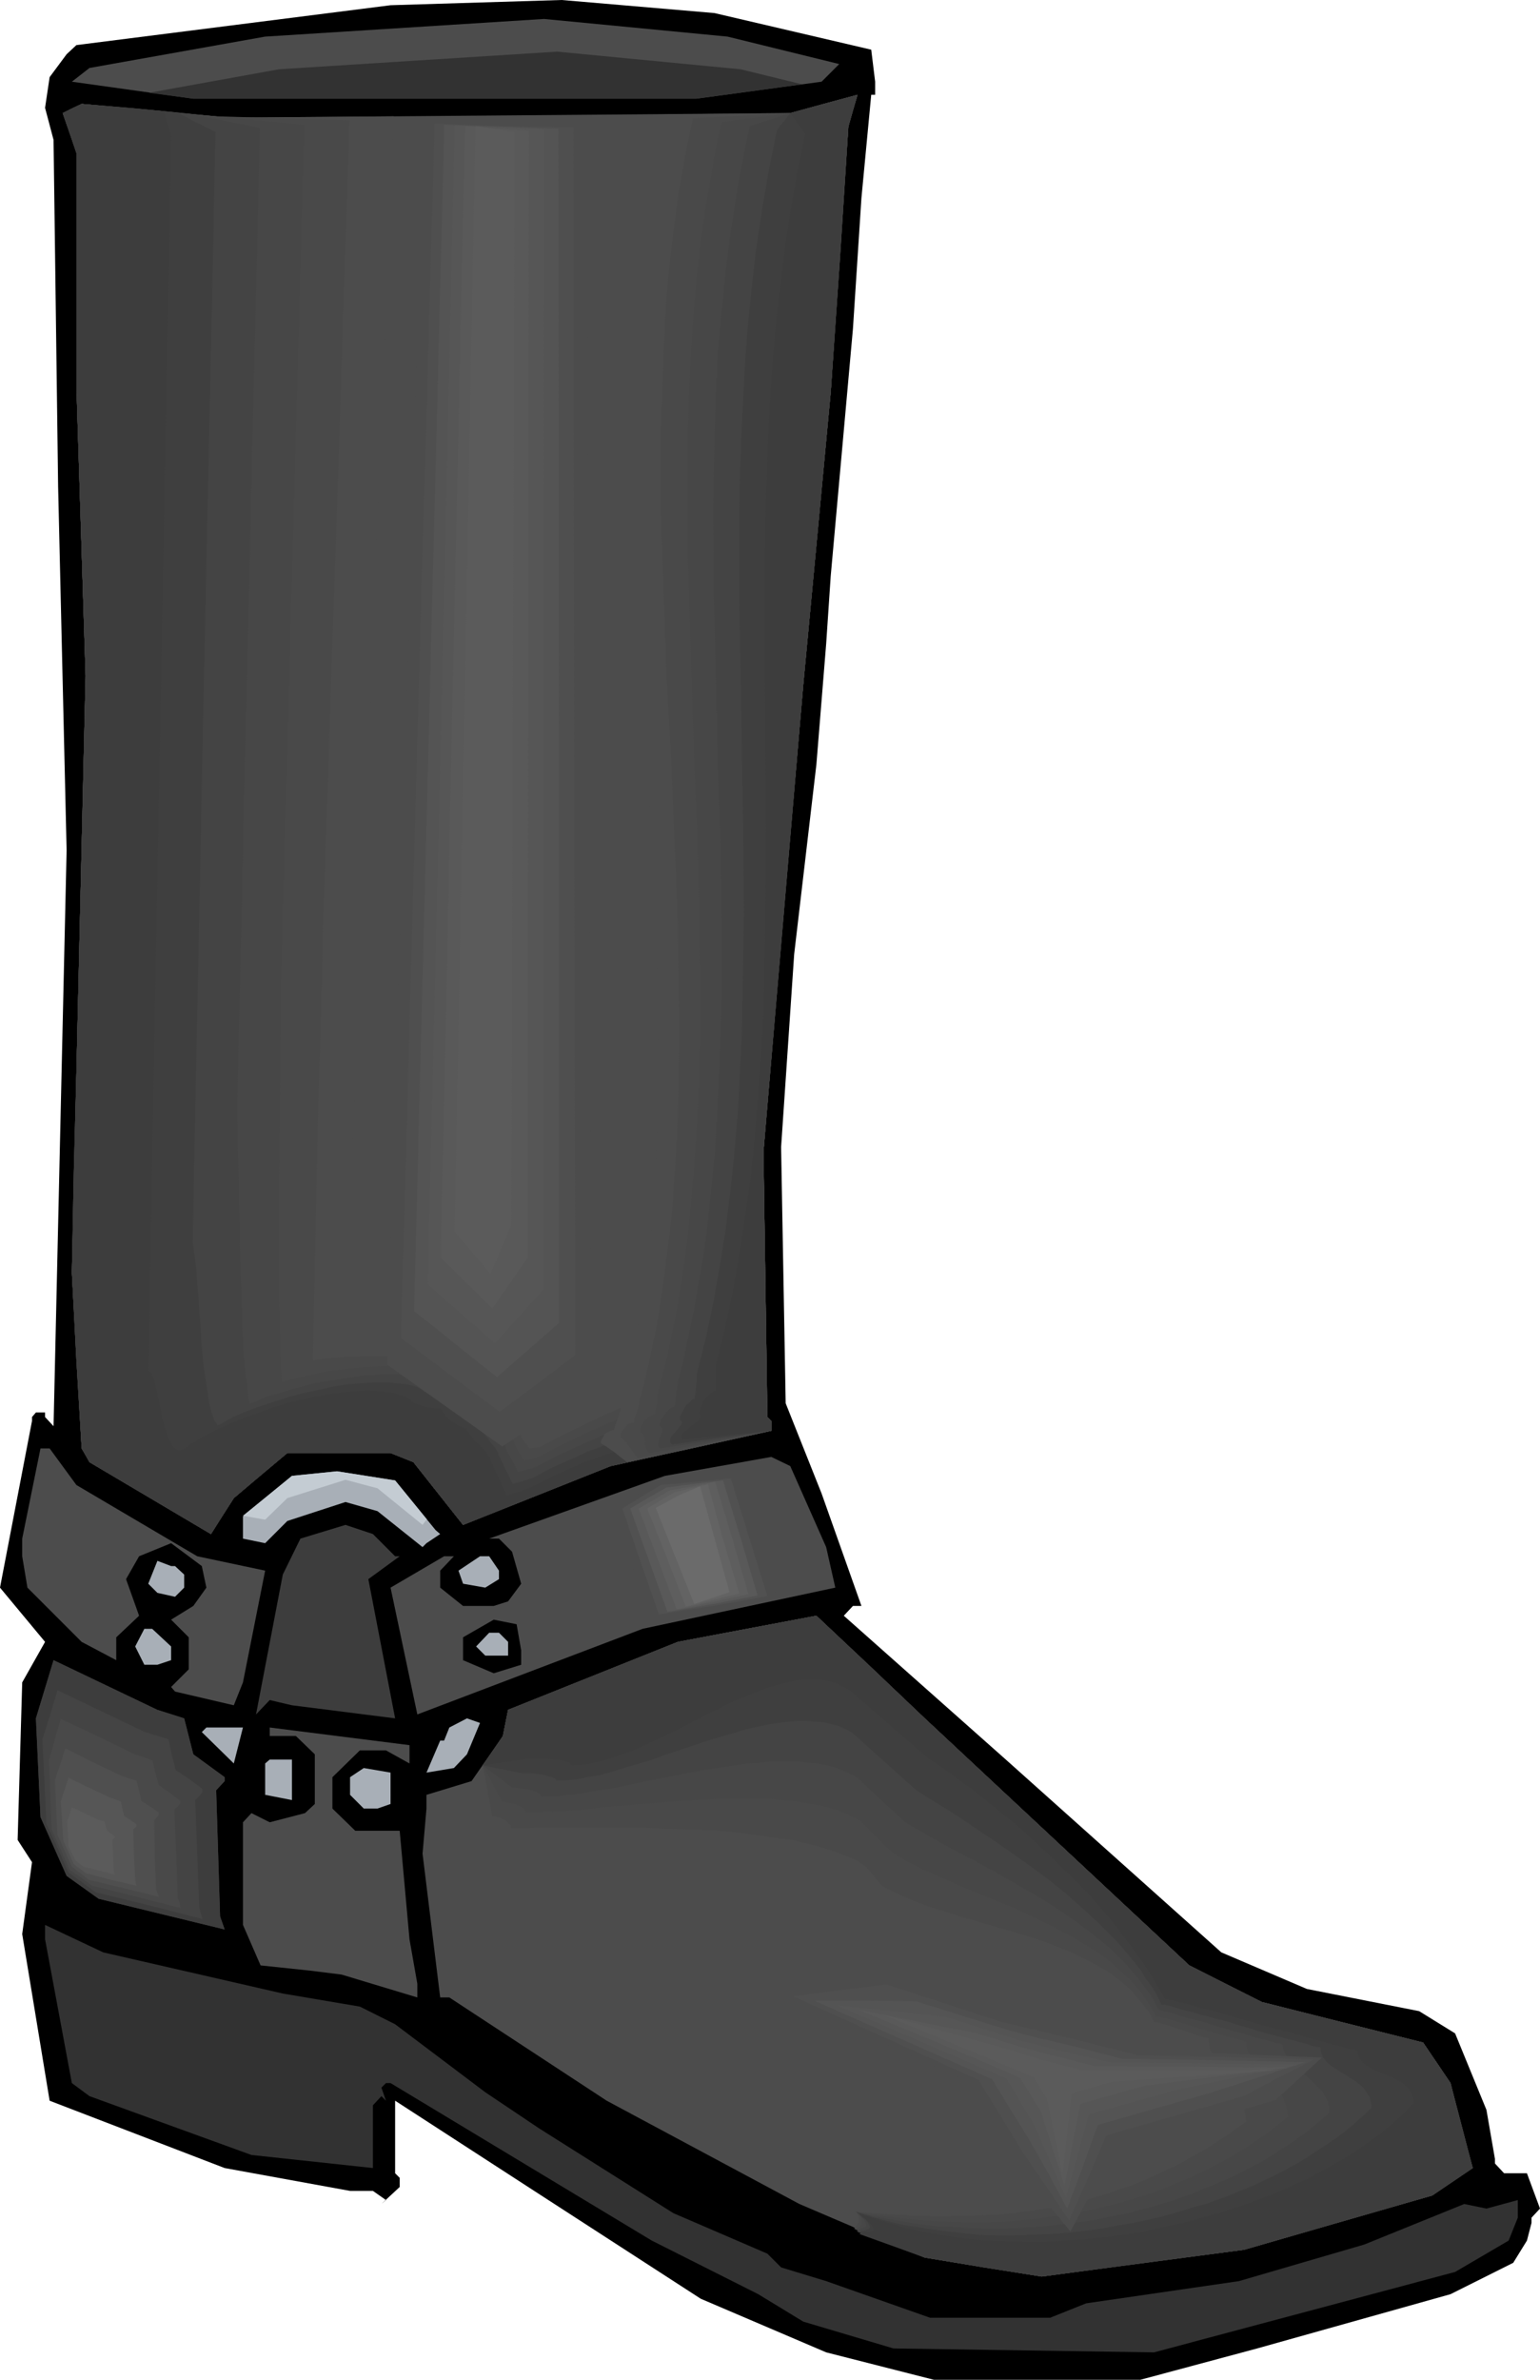 <?xml version="1.0" encoding="UTF-8" standalone="no"?>
<svg
   version="1.0"
   width="100.803mm"
   height="155.668mm"
   id="svg66"
   sodipodi:docname="Boot 18.wmf"
   xmlns:inkscape="http://www.inkscape.org/namespaces/inkscape"
   xmlns:sodipodi="http://sodipodi.sourceforge.net/DTD/sodipodi-0.dtd"
   xmlns="http://www.w3.org/2000/svg"
   xmlns:svg="http://www.w3.org/2000/svg">
  <sodipodi:namedview
     id="namedview66"
     pagecolor="#ffffff"
     bordercolor="#000000"
     borderopacity="0.25"
     inkscape:showpageshadow="2"
     inkscape:pageopacity="0.0"
     inkscape:pagecheckerboard="0"
     inkscape:deskcolor="#d1d1d1"
     inkscape:document-units="mm" />
  <defs
     id="defs1">
    <pattern
       id="WMFhbasepattern"
       patternUnits="userSpaceOnUse"
       width="6"
       height="6"
       x="0"
       y="0" />
  </defs>
  <path
     style="fill:#000000;fill-opacity:1;fill-rule:evenodd;stroke:none"
     d="m 215.537,12.281 0.969,7.918 v 3.232 h -0.969 l -2.424,25.531 -2.1,32.318 -5.493,61.081 -1.131,16.805 -2.424,29.894 -5.493,46.861 -3.231,47.669 1.131,63.344 8.886,22.3 9.856,27.794 h -2.1 l -2.262,2.424 40.07,35.55 53.319,47.669 21.166,9.049 27.79,5.494 8.886,5.494 7.755,18.906 2.1,12.119 v 1.131 l 2.262,2.424 h 5.655 l 3.231,8.726 -2.1,2.262 v 1.293 l -1.131,4.363 -3.393,5.494 -15.511,7.756 -47.825,13.412 -28.921,7.756 h -51.057 l -26.659,-6.787 -31.022,-13.25 -41.201,-26.663 -34.415,-22.3 v 17.937 l 1.131,1.131 v 2.262 l -4.524,4.201 1.131,-0.97 -3.231,-2.262 H 86.603 L 55.581,535.998 12.279,519.354 5.493,478.148 7.917,460.373 4.362,454.879 5.493,415.936 11.148,405.917 0,392.505 7.917,351.299 v -0.97 l 0.969,-1.131 h 2.262 v 1.131 l 2.1,2.262 3.231,-142.362 -2.1,-89.845 -1.131,-85.805 -2.1,-7.918 1.131,-7.595 4.201,-5.656 2.424,-2.262 L 96.62,1.293 138.952,0 176.76,3.232 Z"
     id="path1" />
  <path
     style="fill:#4c4c4c;fill-opacity:1;fill-rule:evenodd;stroke:none"
     d="m 207.62,15.836 -4.362,4.363 -31.022,4.201 H 47.825 L 17.773,20.199 22.135,16.805 65.598,9.049 134.59,4.686 179.991,9.049 Z"
     id="path2" />
  <path
     style="fill:#4c4c4c;fill-opacity:1;fill-rule:evenodd;stroke:none"
     d="m 205.52,96.955 -6.786,72.231 -9.856,115.538 0.969,65.606 0.969,0.97 v 2.424 l -39.747,8.726 -36.515,14.543 -12.279,-15.513 -5.655,-2.262 H 71.092 l -13.249,11.15 -5.655,8.888 -30.052,-17.775 -1.939,-3.393 -2.424,-43.468 1.131,-49.77 2.262,-97.763 -2.262,-71.423 v -57.85 l -3.393,-9.857 4.686,-2.262 36.515,3.393 138.79,-1.131 16.642,-4.525 -2.262,7.756 z"
     id="path3" />
  <path
     style="fill:#4c4c4c;fill-opacity:1;fill-rule:evenodd;stroke:none"
     d="m 18.904,367.135 29.891,17.613 16.803,3.555 -5.493,27.632 -2.262,5.656 -14.541,-3.393 -0.969,-1.131 4.362,-4.363 v -7.918 l -4.362,-4.363 5.493,-3.393 3.231,-4.525 -1.131,-5.333 -7.594,-5.656 -7.917,3.232 -3.231,5.656 3.231,9.049 -5.655,5.333 v 5.656 l -8.563,-4.525 -13.41,-13.412 -1.293,-7.756 v -4.363 l 4.524,-22.3 h 2.262 z"
     id="path4" />
  <path
     style="fill:#4c4c4c;fill-opacity:1;fill-rule:evenodd;stroke:none"
     d="m 204.389,382.486 2.262,10.019 -47.664,10.18 -55.742,21.168 -6.624,-31.349 13.249,-7.756 h 2.424 l -3.393,3.555 v 4.201 l 5.655,4.525 h 7.594 l 3.555,-1.131 3.231,-4.363 -2.262,-7.918 -3.231,-3.232 h -2.424 l 43.463,-15.513 26.336,-4.686 4.686,2.262 z"
     id="path5" />
  <path
     style="fill:#a8afb7;fill-opacity:1;fill-rule:evenodd;stroke:none"
     d="m 107.769,378.285 1.131,0.97 -3.393,2.262 -0.969,0.97 -11.148,-8.888 -7.917,-2.262 -14.38,4.686 -5.493,5.494 -5.493,-1.131 v -5.494 l 12.118,-10.019 11.148,-1.131 14.38,2.262 z"
     id="path6" />
  <path
     style="fill:#3d3d3d;fill-opacity:1;fill-rule:evenodd;stroke:none"
     d="m 97.751,384.748 h 1.131 l -7.755,5.656 6.624,34.419 -25.528,-3.232 -5.493,-1.293 -3.393,3.555 6.624,-34.581 4.362,-8.888 11.148,-3.393 6.786,2.262 z"
     id="path7" />
  <path
     style="fill:#a8afb7;fill-opacity:1;fill-rule:evenodd;stroke:none"
     d="m 123.441,388.303 v 2.101 l -3.393,2.101 -5.493,-0.97 -1.131,-3.232 5.332,-3.555 h 2.262 z"
     id="path8" />
  <path
     style="fill:#a8afb7;fill-opacity:1;fill-rule:evenodd;stroke:none"
     d="m 43.301,387.172 2.262,2.101 v 3.232 l -2.262,2.262 -4.362,-0.97 -2.262,-2.262 2.262,-5.656 3.393,1.293 z"
     id="path9" />
  <path
     style="fill:#4c4c4c;fill-opacity:1;fill-rule:evenodd;stroke:none"
     d="m 294.223,485.904 17.934,9.049 39.908,10.019 6.786,10.019 5.493,21.007 -10.017,6.787 -46.533,13.412 -50.087,6.625 -28.921,-4.686 -31.022,-13.25 -47.664,-25.531 -38.939,-25.531 h -2.262 l -4.362,-35.55 0.969,-11.15 v -3.393 l 11.148,-3.393 7.755,-11.15 1.293,-6.464 42.009,-16.805 34.253,-6.464 26.821,25.37 z"
     id="path10" />
  <path
     style="fill:#000000;fill-opacity:1;fill-rule:evenodd;stroke:none"
     d="m 128.935,408.018 v 3.555 l -6.786,2.101 -7.594,-3.232 v -5.656 l 7.594,-4.363 5.655,1.131 z"
     id="path11" />
  <path
     style="fill:#a8afb7;fill-opacity:1;fill-rule:evenodd;stroke:none"
     d="m 42.332,407.048 v 3.393 l -3.393,1.131 h -3.231 l -2.262,-4.525 2.262,-4.363 h 1.939 z"
     id="path12" />
  <path
     style="fill:#a8afb7;fill-opacity:1;fill-rule:evenodd;stroke:none"
     d="m 125.703,405.917 v 3.393 h -5.655 l -2.262,-2.262 3.231,-3.393 h 2.424 z"
     id="path13" />
  <path
     style="fill:#3d3d3d;fill-opacity:1;fill-rule:evenodd;stroke:none"
     d="m 45.563,424.823 2.262,8.888 7.755,5.656 v 0.97 l -2.1,2.262 0.969,31.187 1.131,3.232 -31.183,-7.595 -7.917,-5.656 -6.463,-14.543 -1.131,-24.4 4.362,-14.382 25.69,12.281 z"
     id="path14" />
  <path
     style="fill:#3d3d3d;fill-opacity:1;fill-rule:evenodd;stroke:none"
     d="m 45.563,424.823 2.262,8.888 7.755,5.656 v 0.97 l -2.1,2.262 0.969,31.187 1.131,3.232 -31.183,-7.595 -7.917,-5.656 -6.463,-14.543 -1.131,-24.4 4.362,-14.382 25.69,12.281 z"
     id="path15" />
  <path
     style="fill:#444444;fill-opacity:1;fill-rule:evenodd;stroke:none"
     d="m 41.686,429.994 0.808,3.878 0.969,3.717 3.393,2.262 3.231,2.424 v 0.808 l -0.808,0.97 -0.969,0.97 0.485,13.25 0.485,13.25 0.808,2.909 -13.249,-3.393 -6.624,-1.616 -6.624,-1.616 -3.231,-2.424 -3.393,-2.424 -2.747,-6.14 -2.747,-5.979 -0.485,-10.503 -0.485,-10.342 1.939,-6.14 1.777,-5.979 21.651,10.342 z"
     id="path16" />
  <path
     style="fill:#494949;fill-opacity:1;fill-rule:evenodd;stroke:none"
     d="m 37.646,435.165 0.808,3.07 0.808,3.07 2.747,1.939 2.585,1.939 v 0.646 l -0.646,0.808 -0.808,0.808 0.485,10.988 0.323,10.827 0.485,1.131 0.162,1.293 -10.825,-2.747 -10.987,-2.747 -2.585,-1.939 -2.908,-1.939 -2.262,-5.009 -2.262,-5.009 -0.162,-4.363 -0.162,-4.201 -0.323,-8.564 1.454,-5.171 1.454,-5.009 9.048,4.201 8.886,4.363 z"
     id="path17" />
  <path
     style="fill:#4f4f4f;fill-opacity:1;fill-rule:evenodd;stroke:none"
     d="m 33.769,440.174 0.646,2.585 0.485,2.424 2.262,1.454 2.1,1.454 v 0.646 l -1.131,1.293 0.162,8.564 0.323,8.403 0.323,0.97 0.323,0.97 -8.563,-2.101 -8.725,-2.101 -2.1,-1.616 -2.1,-1.616 -3.555,-7.918 -0.323,-6.625 -0.323,-6.787 1.293,-3.878 1.293,-4.04 6.786,3.393 7.109,3.393 1.939,0.646 z"
     id="path18" />
  <path
     style="fill:#565656;fill-opacity:1;fill-rule:evenodd;stroke:none"
     d="m 29.891,445.345 0.808,3.555 3.07,2.101 v 0.485 l -0.808,0.808 0.162,6.302 0.323,6.302 0.323,1.293 -6.301,-1.454 -6.14,-1.616 -1.616,-1.131 -1.454,-1.131 -1.293,-2.909 -1.293,-2.909 -0.323,-4.848 -0.323,-4.848 0.969,-2.909 0.969,-2.909 5.009,2.424 5.17,2.424 z"
     id="path19" />
  <path
     style="fill:#5b5b5b;fill-opacity:1;fill-rule:evenodd;stroke:none"
     d="m 25.852,450.354 0.646,2.262 1.939,1.454 v 0.162 l -0.646,0.646 0.323,7.756 0.323,0.808 -7.755,-1.939 -1.939,-1.454 -1.777,-3.555 -0.323,-6.14 1.131,-3.555 6.463,3.07 z"
     id="path20" />
  <path
     style="fill:#a8afb7;fill-opacity:1;fill-rule:evenodd;stroke:none"
     d="m 115.524,433.711 -3.231,3.393 -6.786,1.131 3.393,-7.918 h 0.969 l 1.293,-3.232 4.362,-2.262 3.231,1.131 z"
     id="path21" />
  <path
     style="fill:#a8afb7;fill-opacity:1;fill-rule:evenodd;stroke:none"
     d="m 57.843,435.973 -7.917,-7.756 1.131,-1.131 h 9.048 z"
     id="path22" />
  <path
     style="fill:#4c4c4c;fill-opacity:1;fill-rule:evenodd;stroke:none"
     d="m 101.306,435.973 -5.817,-3.232 h -6.463 l -6.786,6.625 v 7.756 l 5.655,5.494 h 10.987 l 2.424,26.824 1.939,10.988 v 3.393 l -18.742,-5.656 -7.755,-0.97 -12.279,-1.293 -4.362,-10.019 v -25.37 l 2.1,-2.262 4.524,2.262 8.725,-2.262 2.424,-2.262 v -12.281 l -4.686,-4.525 h -6.463 v -2.101 l 34.576,4.363 z"
     id="path23" />
  <path
     style="fill:#a8afb7;fill-opacity:1;fill-rule:evenodd;stroke:none"
     d="m 72.223,445.022 -6.624,-1.293 v -7.756 l 1.131,-0.97 h 5.493 z"
     id="path24" />
  <path
     style="fill:#a8afb7;fill-opacity:1;fill-rule:evenodd;stroke:none"
     d="m 96.62,445.991 -3.231,1.131 h -3.393 l -3.393,-3.393 v -4.363 l 3.393,-2.262 6.624,1.131 z"
     id="path25" />
  <path
     style="fill:#000000;fill-opacity:1;fill-rule:evenodd;stroke:none"
     d="m 55.581,481.703 1.131,0.97 v 3.232 l -21.004,-5.333 -20.197,-6.787 -3.231,-4.363 16.48,8.726 z"
     id="path26" />
  <path
     style="fill:#323232;fill-opacity:1;fill-rule:evenodd;stroke:none"
     d="m 69.961,492.853 19.066,3.232 8.725,4.363 22.297,16.805 13.249,8.888 33.284,21.007 23.266,10.019 3.393,3.393 11.148,3.393 25.69,9.049 h 29.729 l 8.886,-3.555 37.808,-5.494 31.022,-9.049 24.721,-10.019 5.493,1.131 7.755,-2.101 v 4.363 l -2.262,5.656 -13.249,7.756 -74.485,19.876 -64.467,-0.97 -22.297,-6.625 -11.148,-6.787 -26.336,-13.25 -64.629,-38.943 h -1.131 l -1.131,1.131 1.131,3.232 -1.131,-1.131 -2.1,2.262 v 15.513 l -30.052,-3.232 -40.07,-14.543 -4.362,-3.232 -6.624,-35.55 v -3.555 l 14.38,6.787 z"
     id="path27" />
  <path
     style="fill:#000000;fill-opacity:1;fill-rule:evenodd;stroke:none"
     d="m 143.153,523.878 45.725,25.693 41.201,17.613 5.332,1.131 -34.415,-11.15 -47.664,-22.3 -51.057,-35.55 v -1.131 l 10.017,3.232 z"
     id="path28" />
  <path
     style="fill:#4c4c4c;fill-opacity:1;fill-rule:evenodd;stroke:none"
     d="m 97.428,28.763 -12.118,302.014 3.716,0.162 3.878,0.323 3.878,0.646 4.039,0.646 3.878,0.485 3.878,0.485 3.878,0.485 3.716,0.162 1.777,0.323 1.777,0.323 0.808,0.323 0.808,0.485 0.646,0.808 0.323,0.323 0.323,0.646 0.646,1.293 0.808,1.616 1.777,3.07 0.969,1.454 0.808,1.131 0.485,0.485 0.323,0.323 0.323,0.323 h 0.323 l 0.162,0.646 0.162,0.808 0.485,1.778 0.646,1.778 0.162,0.808 v 0.646 l 1.777,1.616 h 1.616 l 6.463,-3.393 6.624,-3.232 6.624,-3.07 6.948,-2.747 3.393,-1.454 7.109,-2.262 3.555,-0.97 3.716,-0.97 3.555,-0.808 3.716,-0.646 3.716,-0.646 0.323,15.351 0.969,0.97 v 2.424 l -39.747,8.726 -36.515,14.543 -12.279,-15.513 -5.655,-2.262 H 71.092 l -13.249,11.15 -5.655,8.888 -30.052,-17.775 -1.939,-3.393 -2.424,-43.468 1.131,-49.77 2.262,-97.763 -2.262,-71.423 v -57.85 l -3.393,-9.857 4.686,-2.262 36.515,3.393 z"
     id="path29" />
  <path
     style="fill:#494949;fill-opacity:1;fill-rule:evenodd;stroke:none"
     d="m 86.441,29.733 -2.908,90.976 -3.07,90.976 -0.162,7.595 -0.323,7.756 -0.162,7.756 -0.162,7.756 -0.485,15.836 -0.485,15.998 -0.323,15.674 -0.323,15.836 -0.162,7.595 -0.162,7.756 -0.162,7.595 -0.162,7.433 1.939,-0.323 2.1,-0.162 2.1,-0.162 2.262,-0.162 4.524,-0.162 h 4.847 l 4.847,0.162 4.686,0.162 2.262,0.162 2.1,0.162 2.1,0.323 1.939,0.162 1.777,0.485 1.777,0.485 0.969,0.323 0.969,0.323 0.646,0.646 0.808,0.808 0.485,1.293 0.808,1.454 1.939,2.909 0.808,1.293 0.808,0.97 0.485,0.323 0.323,0.323 0.323,0.162 h 0.323 l 0.162,0.808 0.323,0.808 0.808,1.778 0.969,1.939 0.162,0.808 0.162,0.808 0.969,1.454 1.131,1.454 1.131,-0.162 1.293,-0.162 6.624,-3.393 6.624,-3.232 6.786,-3.07 3.393,-1.293 3.555,-1.454 3.555,-1.131 3.555,-1.131 3.555,-1.131 3.716,-0.97 3.555,-0.808 3.716,-0.808 3.716,-0.646 3.716,-0.646 0.162,6.14 0.162,6.14 0.485,0.485 0.485,0.485 v 2.424 l -19.712,4.363 -20.035,4.363 -36.515,14.543 -6.14,-7.756 -6.14,-7.756 -5.655,-2.262 H 71.092 l -6.624,5.494 -6.624,5.656 -2.908,4.525 -2.747,4.363 -15.026,-8.888 -15.026,-8.888 -0.969,-1.778 -0.969,-1.616 -1.293,-21.653 -1.131,-21.815 0.485,-24.885 0.646,-24.885 1.131,-48.801 1.131,-48.962 -1.131,-35.712 -1.131,-35.712 v -57.85 l -0.808,-2.424 -0.808,-2.424 -1.777,-5.009 2.262,-1.131 2.424,-1.131 16.48,1.616 16.803,1.454 z"
     id="path30" />
  <path
     style="fill:#474747;fill-opacity:1;fill-rule:evenodd;stroke:none"
     d="M 75.293,30.864 69.476,243.518 v 5.817 5.979 l -0.162,6.14 v 6.14 l -0.162,12.927 v 6.302 l -0.162,6.464 v 12.927 6.302 6.14 l 0.162,6.14 0.162,5.817 0.162,5.656 0.162,5.494 1.939,-0.646 2.1,-0.485 2.262,-0.485 2.585,-0.646 2.585,-0.485 2.747,-0.323 5.655,-0.646 5.817,-0.323 2.747,-0.162 h 2.585 l 2.585,0.323 2.585,0.162 2.262,0.323 2.1,0.485 1.616,0.485 1.939,0.485 1.777,0.808 0.969,0.323 0.808,0.646 0.646,1.293 0.808,1.293 0.808,1.293 0.969,1.293 0.808,1.131 0.808,0.808 0.485,0.323 0.485,0.162 0.323,0.162 0.162,0.162 0.162,0.323 0.162,0.323 0.323,0.97 0.485,0.97 0.646,0.97 1.131,1.939 0.323,0.808 0.162,0.323 0.162,0.485 1.131,2.262 1.293,2.101 1.777,-0.323 1.454,-0.323 6.624,-3.393 6.786,-3.232 6.786,-2.909 3.555,-1.293 3.555,-1.293 3.555,-1.293 3.716,-1.131 3.555,-0.97 3.716,-0.97 3.716,-0.808 3.716,-0.808 3.716,-0.646 3.716,-0.485 0.162,4.525 0.162,4.686 0.485,0.485 0.485,0.485 v 2.424 l -19.712,4.363 -20.035,4.363 -36.515,14.543 -6.14,-7.756 -6.14,-7.756 -5.655,-2.262 H 71.092 l -6.624,5.494 -6.624,5.656 -2.908,4.525 -2.747,4.363 -15.026,-8.888 -15.026,-8.888 -0.969,-1.778 -0.969,-1.616 -1.293,-21.653 -1.131,-21.815 0.485,-24.885 0.646,-24.885 1.131,-48.801 1.131,-48.962 -1.131,-35.712 -1.131,-35.712 v -57.85 l -0.808,-2.424 -0.808,-2.424 -1.777,-5.009 2.262,-1.131 2.424,-1.131 15.026,1.293 14.865,1.454 z"
     id="path31" />
  <path
     style="fill:#444444;fill-opacity:1;fill-rule:evenodd;stroke:none"
     d="m 64.306,31.672 -2.908,121.84 -2.747,121.678 0.162,4.04 v 4.201 l 0.162,4.525 0.162,4.525 v 5.009 l 0.162,4.848 v 5.009 l 0.323,9.857 0.162,5.009 0.162,4.686 0.162,4.525 0.323,4.363 0.323,4.04 0.323,2.101 0.162,1.778 0.162,1.778 0.323,1.616 1.939,-0.808 2.262,-0.97 2.747,-0.808 2.747,-0.808 2.908,-0.808 3.07,-0.808 3.231,-0.646 3.393,-0.485 3.231,-0.485 3.231,-0.485 3.231,-0.162 3.07,-0.162 2.908,0.162 2.747,0.162 2.424,0.485 1.293,0.162 0.969,0.485 0.808,0.323 0.808,0.485 1.939,0.646 1.939,0.485 1.939,0.808 0.646,1.293 0.808,1.131 0.808,1.131 0.969,1.131 0.808,0.97 0.969,0.646 0.808,0.485 h 0.323 l 0.323,0.162 0.162,0.323 v 0.323 l 0.485,0.808 0.646,1.131 0.808,0.97 0.808,1.131 0.485,0.97 0.485,0.97 0.162,0.323 v 0.323 l 1.616,2.909 1.454,2.909 4.201,-1.131 6.624,-3.393 6.786,-3.07 3.393,-1.454 3.555,-1.293 3.555,-1.454 3.716,-1.131 3.555,-1.131 3.716,-1.131 3.716,-0.97 3.716,-0.97 3.555,-0.808 3.878,-0.646 3.716,-0.646 3.716,-0.485 0.162,2.909 0.162,3.232 0.485,0.485 0.485,0.485 v 2.424 l -19.712,4.363 -20.035,4.363 -36.515,14.543 -6.14,-7.756 -6.14,-7.756 -5.655,-2.262 H 71.092 l -6.624,5.494 -6.624,5.656 -2.908,4.525 -2.747,4.363 -15.026,-8.888 -15.026,-8.888 -0.969,-1.778 -0.969,-1.616 -1.293,-21.653 -1.131,-21.815 0.485,-24.885 0.646,-24.885 1.131,-48.801 1.131,-48.962 -1.131,-35.712 -1.131,-35.712 v -57.85 l -0.808,-2.424 -0.808,-2.424 -1.777,-5.009 2.262,-1.131 2.424,-1.131 13.249,1.131 13.572,1.293 8.725,1.778 z"
     id="path32" />
  <path
     style="fill:#3f3f3f;fill-opacity:1;fill-rule:evenodd;stroke:none"
     d="m 53.319,32.641 -2.908,137.352 -2.747,137.191 0.162,0.97 0.162,1.131 0.162,1.131 0.162,1.293 0.323,2.747 0.162,3.07 0.323,3.393 0.162,3.393 0.323,3.393 0.162,3.555 0.323,3.393 0.323,3.393 0.485,3.232 0.485,2.909 0.162,1.454 0.162,1.131 0.323,1.293 0.323,1.131 0.323,0.97 0.323,0.97 0.485,0.646 0.323,0.646 0.969,-0.485 1.131,-0.646 1.131,-0.646 1.293,-0.646 2.747,-1.131 3.07,-1.131 3.393,-1.131 3.555,-1.131 3.555,-0.97 3.716,-0.808 3.716,-0.808 3.716,-0.646 3.716,-0.323 3.393,-0.162 h 3.231 l 1.616,0.162 1.454,0.162 1.454,0.162 1.293,0.323 1.131,0.323 1.131,0.485 0.646,0.646 0.808,0.323 0.969,0.323 0.969,0.323 2.1,0.485 2.1,0.485 0.646,1.131 0.808,1.131 0.969,0.97 0.808,0.97 0.969,0.808 0.808,0.485 0.808,0.485 h 0.646 l 0.162,0.323 0.162,0.485 0.162,0.323 0.323,0.485 0.808,1.131 0.969,1.131 0.808,1.131 0.808,0.97 0.323,0.485 0.323,0.485 0.162,0.323 v 0.323 l 1.777,3.717 1.777,3.555 2.424,-0.646 2.585,-0.808 3.231,-1.778 3.393,-1.616 3.393,-1.454 3.393,-1.616 3.555,-1.293 3.555,-1.454 3.555,-1.131 3.716,-1.293 3.716,-1.131 3.716,-0.97 3.716,-0.97 3.716,-0.808 7.594,-1.616 3.716,-0.646 3.716,-0.485 0.162,1.616 0.162,1.616 0.485,0.485 0.485,0.485 v 2.424 l -19.712,4.363 -20.035,4.363 -36.515,14.543 -6.14,-7.756 -6.14,-7.756 -5.655,-2.262 H 71.092 l -6.624,5.494 -6.624,5.656 -2.908,4.525 -2.747,4.363 -15.026,-8.888 -15.026,-8.888 -0.969,-1.778 -0.969,-1.616 -1.293,-21.653 -1.131,-21.815 0.485,-24.885 0.646,-24.885 1.131,-48.801 1.131,-48.962 -1.131,-35.712 -1.131,-35.712 v -57.85 l -0.808,-2.424 -0.808,-2.424 -1.777,-5.009 2.262,-1.131 2.424,-1.131 11.795,0.97 11.795,1.131 4.686,2.424 z"
     id="path33" />
  <path
     style="fill:#3d3d3d;fill-opacity:1;fill-rule:evenodd;stroke:none"
     d="M 42.332,33.611 36.677,339.018 h 0.323 l 0.162,0.323 0.323,0.162 0.162,0.485 0.485,1.131 0.323,1.454 0.485,1.778 0.323,1.778 0.808,4.201 0.485,1.778 0.646,1.939 0.485,1.616 0.323,0.646 0.323,0.646 0.323,0.485 0.485,0.485 0.323,0.323 0.485,0.162 0.485,0.162 0.485,-0.162 0.485,-0.162 0.646,-0.323 0.969,-0.808 1.131,-0.646 1.131,-0.808 1.454,-0.808 1.454,-0.646 1.454,-0.808 3.393,-1.454 3.716,-1.616 3.878,-1.293 4.039,-1.454 4.201,-1.131 4.201,-0.97 4.039,-0.808 4.039,-0.485 1.939,-0.162 1.939,-0.162 1.777,-0.162 1.777,0.162 1.777,0.162 1.454,0.162 1.616,0.162 1.293,0.485 1.293,0.323 1.293,0.646 0.485,0.646 0.808,0.485 0.969,0.323 0.969,0.323 0.969,0.323 1.293,0.162 2.262,0.162 0.646,0.97 0.808,1.131 0.969,0.808 0.808,0.646 0.969,0.646 0.808,0.323 0.808,0.323 h 0.646 v 0.485 l 0.162,0.323 0.323,0.485 0.485,0.485 0.808,1.131 2.262,2.262 0.969,1.131 0.323,0.485 0.323,0.485 0.162,0.323 v 0.323 l 4.039,8.726 5.817,-1.939 3.231,-1.616 3.231,-1.616 6.948,-3.07 3.716,-1.293 3.555,-1.293 3.716,-1.293 3.716,-1.131 7.432,-2.101 7.594,-1.778 7.594,-1.454 7.594,-1.131 0.323,0.323 0.969,0.97 v 2.424 l -39.747,8.726 -36.515,14.543 -12.279,-15.513 -5.655,-2.262 H 71.092 l -13.249,11.15 -5.655,8.888 -30.052,-17.775 -1.939,-3.393 -2.424,-43.468 1.131,-49.77 2.262,-97.763 -2.262,-71.423 v -57.85 l -3.393,-9.857 4.686,-2.262 20.358,1.778 z"
     id="path34" />
  <path
     style="fill:#4c4c4c;fill-opacity:1;fill-rule:evenodd;stroke:none"
     d="m 155.109,361.479 -1.454,-1.131 -1.616,-1.293 -1.616,-1.131 -1.777,-1.131 v -0.485 l 0.323,-0.646 0.323,-0.485 0.323,-0.646 0.485,-0.323 0.646,-0.323 0.646,-0.323 h 0.485 l 0.162,-0.646 0.162,-0.485 0.485,-1.293 0.485,-1.293 0.162,-0.646 0.162,-0.485 1.131,-4.525 0.969,-4.686 1.131,-4.525 0.808,-4.686 0.808,-4.686 0.808,-4.686 0.646,-4.686 0.485,-4.848 1.131,-9.695 0.646,-9.857 0.485,-9.857 0.162,-10.019 0.162,-10.18 -0.162,-10.18 -0.162,-10.18 -0.323,-10.503 -0.485,-10.342 -0.323,-10.342 -1.293,-21.007 -1.131,-20.845 -1.131,-21.007 -0.323,-10.342 -0.323,-10.342 -0.162,-10.342 -0.162,-10.18 0.162,-10.019 0.323,-10.18 0.485,-9.857 0.808,-9.857 0.969,-9.695 0.646,-4.848 0.646,-4.848 0.808,-4.686 0.808,-4.686 0.969,-4.686 0.969,-4.525 31.022,-0.323 16.642,-4.525 -2.262,7.756 -4.362,65.768 -6.786,72.231 -9.856,115.538 0.969,65.606 0.969,0.97 v 2.424 z"
     id="path35" />
  <path
     style="fill:#494949;fill-opacity:1;fill-rule:evenodd;stroke:none"
     d="m 157.856,360.51 -0.646,-0.646 -0.485,-0.808 -0.969,-1.293 -0.969,-1.293 -0.485,-0.485 -0.808,-0.646 v -0.646 l 0.323,-0.646 0.323,-0.646 0.485,-0.485 0.485,-0.646 0.485,-0.323 0.646,-0.162 0.646,-0.162 v -0.646 l 0.162,-0.646 0.485,-1.293 0.485,-1.454 0.162,-0.485 v -0.646 l 1.131,-4.525 1.131,-4.525 0.969,-4.686 0.969,-4.525 0.808,-4.686 0.646,-4.686 1.293,-9.534 1.131,-9.534 0.646,-9.857 0.646,-9.857 0.323,-9.857 0.162,-10.019 v -10.019 l -0.162,-10.18 -0.162,-10.18 -0.323,-10.18 -0.485,-10.342 -0.808,-20.522 -1.131,-20.684 -0.808,-20.684 -0.323,-10.18 -0.323,-10.342 v -10.019 -10.18 l 0.323,-10.019 0.323,-9.857 0.485,-10.019 0.808,-9.695 1.131,-9.695 1.293,-9.534 0.808,-4.686 0.808,-4.686 0.969,-4.686 0.969,-4.525 12.118,-0.646 11.956,-0.646 8.24,-2.262 8.402,-2.262 -1.131,3.878 -1.131,4.04 -2.1,32.803 -2.262,32.803 -3.393,36.196 -3.393,36.035 -5.009,57.85 -4.847,57.688 0.485,32.803 0.485,32.803 0.485,0.485 0.485,0.485 v 2.424 l -16.48,3.393 -8.079,1.778 z"
     id="path36" />
  <path
     style="fill:#474747;fill-opacity:1;fill-rule:evenodd;stroke:none"
     d="m 160.764,359.217 -0.485,-0.323 -0.162,-0.323 -0.323,-0.646 -0.162,-0.646 v -0.808 l -0.162,-0.646 v -0.646 l -0.485,-0.646 -0.323,-0.323 -0.323,-0.323 0.162,-0.646 0.162,-0.646 0.323,-0.646 0.485,-0.808 0.646,-0.485 0.646,-0.485 0.646,-0.323 0.646,-0.162 0.162,-1.293 0.323,-1.454 0.162,-1.454 0.162,-1.293 1.131,-4.525 1.131,-4.525 0.969,-4.686 0.969,-4.525 1.616,-9.372 1.293,-9.372 0.969,-9.534 0.808,-9.534 0.646,-9.857 0.485,-9.857 0.323,-9.857 v -9.857 -10.019 l -0.162,-10.18 -0.485,-20.199 -0.808,-20.199 -0.646,-20.36 -0.646,-20.36 -0.323,-10.019 v -10.18 -10.019 -10.019 l 0.323,-9.857 0.485,-9.857 0.646,-9.857 0.808,-9.695 1.131,-9.534 1.454,-9.534 1.616,-9.372 0.808,-4.525 1.131,-4.686 4.201,-0.646 4.201,-0.485 8.563,-1.131 8.24,-2.262 8.402,-2.262 -1.131,3.878 -1.131,4.04 -2.1,32.803 -2.262,32.803 -3.393,36.196 -3.393,36.035 -5.009,57.85 -4.847,57.688 0.485,32.803 0.485,32.803 0.485,0.485 0.485,0.485 v 2.424 l -15.026,2.909 z"
     id="path37" />
  <path
     style="fill:#444444;fill-opacity:1;fill-rule:evenodd;stroke:none"
     d="m 163.349,358.086 -0.323,-0.323 -0.162,-0.323 v -0.323 -0.323 l 0.162,-0.808 0.323,-0.808 0.323,-0.808 0.162,-0.646 v -0.323 -0.323 l -0.323,-0.323 -0.323,-0.323 0.162,-0.646 0.162,-0.808 0.485,-0.646 0.485,-0.808 0.646,-0.646 0.646,-0.646 0.646,-0.323 0.485,-0.162 0.162,-1.454 0.162,-1.454 0.323,-1.616 0.162,-1.454 1.131,-4.525 0.969,-4.525 1.939,-9.211 1.616,-9.211 1.454,-9.372 0.969,-9.372 0.969,-9.534 0.646,-9.695 0.485,-9.695 0.323,-9.695 0.323,-9.857 v -9.857 -10.019 l -0.323,-19.876 -0.646,-20.037 -0.485,-20.037 -0.485,-19.876 v -10.019 l -0.162,-10.019 0.162,-9.857 0.162,-9.857 0.323,-9.857 0.485,-9.695 0.808,-9.695 0.969,-9.534 1.131,-9.534 1.454,-9.534 1.616,-9.372 1.939,-9.211 10.017,-3.232 8.24,-2.262 8.402,-2.262 -1.131,3.878 -1.131,4.04 -2.1,32.803 -2.262,32.803 -3.393,36.196 -3.393,36.035 -5.009,57.85 -4.847,57.688 0.485,32.803 0.485,32.803 0.485,0.485 0.485,0.485 v 2.424 l -13.572,2.262 z"
     id="path38" />
  <path
     style="fill:#3f3f3f;fill-opacity:1;fill-rule:evenodd;stroke:none"
     d="m 166.258,357.116 -0.323,-0.323 -0.162,-0.485 v -0.323 l 0.162,-0.485 0.485,-0.808 0.808,-0.808 0.646,-0.808 0.646,-0.808 0.162,-0.323 v -0.485 l -0.162,-0.162 -0.323,-0.323 v -0.646 l 0.323,-0.808 0.485,-0.808 0.485,-0.97 0.646,-0.646 0.646,-0.646 0.485,-0.485 0.646,-0.162 v -0.646 l 0.162,-0.808 0.162,-1.616 0.162,-1.778 v -0.646 -0.646 l 2.262,-9.049 1.939,-9.211 1.616,-9.211 1.454,-9.372 1.131,-9.372 0.969,-9.372 0.808,-9.534 0.485,-9.695 0.485,-9.695 0.162,-9.534 0.162,-9.857 0.162,-9.695 -0.162,-19.714 -0.323,-19.714 -0.323,-19.714 -0.323,-19.714 v -9.857 -9.857 l 0.162,-9.695 0.323,-9.695 0.485,-9.695 0.485,-9.695 0.808,-9.695 0.969,-9.534 1.131,-9.372 1.454,-9.534 1.616,-9.211 1.939,-9.372 1.616,-1.939 1.616,-2.101 8.24,-2.262 8.402,-2.262 -1.131,3.878 -1.131,4.04 -2.1,32.803 -2.262,32.803 -3.393,36.196 -3.393,36.035 -5.009,57.85 -4.847,57.688 0.485,32.803 0.485,32.803 0.485,0.485 0.485,0.485 v 2.424 l -12.279,1.616 z"
     id="path39" />
  <path
     style="fill:#3d3d3d;fill-opacity:1;fill-rule:evenodd;stroke:none"
     d="m 168.843,355.824 -0.162,-0.323 -0.162,-0.323 0.162,-0.485 0.323,-0.323 0.323,-0.485 0.646,-0.323 0.969,-0.97 1.131,-0.808 0.485,-0.485 0.485,-0.485 0.162,-0.323 0.162,-0.485 v -0.323 l -0.323,-0.162 0.162,-0.808 0.162,-0.808 0.485,-0.97 0.485,-0.97 0.646,-0.808 0.808,-0.646 0.646,-0.485 0.323,-0.162 h 0.323 v -6.464 l 2.262,-9.049 1.939,-9.049 1.616,-9.211 1.454,-9.372 1.293,-9.211 0.969,-9.372 0.808,-9.534 0.646,-9.372 0.646,-9.534 0.323,-9.534 0.162,-9.695 0.162,-9.695 0.162,-19.229 -0.162,-19.391 -0.162,-19.553 v -19.391 -9.695 l 0.162,-9.695 0.323,-9.695 0.323,-9.534 0.485,-9.695 0.646,-9.534 0.808,-9.372 1.131,-9.534 1.131,-9.372 1.454,-9.534 1.616,-9.211 1.939,-9.211 -3.716,-5.171 16.642,-4.525 -2.262,7.756 -4.362,65.768 -6.786,72.231 -9.856,115.538 0.969,65.606 0.969,0.97 v 2.424 z"
     id="path40" />
  <path
     style="fill:#4c4c4c;fill-opacity:1;fill-rule:evenodd;stroke:none"
     d="m 211.013,550.541 0.323,-0.646 0.162,-0.97 0.162,-0.97 0.162,-1.131 h 6.786 l 3.231,-0.162 h 3.231 3.07 l 2.908,-0.162 5.817,-0.323 5.493,-0.323 5.332,-0.646 5.17,-0.646 5.009,-0.97 4.847,-1.131 4.847,-1.454 4.847,-1.778 4.847,-1.939 2.424,-1.131 2.424,-1.293 2.585,-1.293 2.424,-1.293 2.585,-1.454 5.332,-3.232 2.585,-1.939 v -1.454 l -0.323,-1.454 -0.323,-1.616 -0.485,-1.454 -1.293,-2.909 -1.454,-3.07 -0.808,-1.454 -0.646,-1.293 -1.293,-2.747 -0.485,-1.454 -0.485,-1.293 -0.162,-1.131 -0.162,-1.293 h -0.646 l -0.646,-0.323 -2.424,-1.131 -0.485,-0.162 -0.646,-0.162 -1.131,-1.939 -1.293,-1.939 -1.454,-1.778 -1.616,-1.454 -1.777,-1.454 -1.939,-1.454 -1.939,-1.131 -2.1,-1.131 -2.1,-0.97 -2.262,-0.808 -2.424,-0.808 -2.424,-0.808 -4.847,-1.293 -5.17,-0.97 -5.332,-0.97 -5.17,-0.808 -5.009,-0.97 -5.009,-0.97 -4.686,-0.97 -2.262,-0.646 -2.262,-0.646 -2.1,-0.808 -1.939,-0.808 -1.777,-0.97 -1.777,-0.97 v -1.616 l -1.777,-1.131 -1.939,-0.97 -2.262,-0.97 -2.262,-0.97 -2.424,-0.808 -2.747,-0.97 -2.747,-0.808 -2.908,-0.808 -2.908,-0.646 -3.231,-0.808 -3.07,-0.646 -3.231,-0.646 -6.786,-1.131 -6.786,-1.131 -6.786,-0.97 -6.786,-0.808 -6.624,-0.646 -3.231,-0.162 -3.07,-0.323 -3.07,-0.323 -2.908,-0.162 -2.908,-0.162 h -2.747 l -2.424,-0.162 h -2.585 l -2.1,-0.162 h -2.1 l -0.162,-0.485 -0.162,-0.646 -0.323,-0.646 -0.323,-0.485 -0.485,-0.323 -0.646,-0.323 -0.485,-0.323 h -0.646 v -16.159 l 5.009,-7.272 1.293,-6.464 42.009,-16.805 34.253,-6.464 26.821,25.37 65.437,61.081 17.934,9.049 39.908,10.019 6.786,10.019 5.493,21.007 -10.017,6.787 -46.533,13.412 -50.087,6.625 -28.921,-4.686 z"
     id="path41" />
  <path
     style="fill:#494949;fill-opacity:1;fill-rule:evenodd;stroke:none"
     d="m 211.336,551.026 0.485,-0.808 0.646,-0.808 v -0.485 -0.485 l -0.162,-0.808 -0.162,-0.323 -0.323,-0.485 7.109,0.485 6.948,0.485 6.786,0.162 6.463,-0.162 6.463,-0.162 6.14,-0.646 6.14,-0.808 5.978,-1.131 5.817,-1.454 2.908,-0.808 2.747,-0.97 2.908,-0.97 2.747,-0.97 2.747,-1.131 2.747,-1.293 2.747,-1.293 2.747,-1.293 2.747,-1.616 2.747,-1.454 2.585,-1.616 2.747,-1.778 2.747,-1.939 2.747,-1.939 -0.162,-1.454 -0.323,-1.454 -0.485,-1.454 -0.485,-1.293 -0.808,-1.454 -0.808,-1.293 -1.616,-2.585 -0.969,-1.293 -0.808,-1.131 -1.454,-2.585 -0.646,-1.131 -0.485,-1.131 -0.162,-1.293 -0.162,-1.131 -0.485,-0.162 h -0.485 l -0.646,-0.162 -0.969,-0.323 -0.969,-0.323 -0.969,-0.323 -4.362,-1.454 -0.969,-0.323 -0.969,-0.323 -0.808,-0.162 -0.808,-0.323 h -0.485 l -0.485,-0.162 -1.131,-2.101 -1.293,-1.778 -1.454,-1.778 -1.454,-1.778 -1.777,-1.616 -1.777,-1.454 -1.939,-1.454 -2.1,-1.293 -2.1,-1.131 -2.1,-1.131 -2.262,-1.131 -2.262,-0.97 -4.847,-1.939 -4.847,-1.616 -10.017,-2.909 -5.009,-1.454 -4.686,-1.454 -4.686,-1.454 -2.1,-0.808 -2.1,-0.808 -2.1,-0.97 -1.939,-0.808 -1.939,-0.97 -1.616,-0.97 -1.939,-2.424 -1.939,-2.262 -1.777,-1.131 -1.939,-0.97 -2.1,-0.808 -2.262,-0.808 -2.262,-0.808 -2.585,-0.646 -2.585,-0.646 -2.747,-0.646 -2.747,-0.323 -2.908,-0.485 -6.14,-0.808 -6.14,-0.646 -6.301,-0.323 -6.463,-0.162 -6.463,-0.323 h -6.14 -5.978 -2.908 -5.493 -2.585 -2.585 l -2.262,0.162 h -4.362 v -0.646 l -0.485,-0.485 -0.485,-0.485 -0.646,-0.485 -0.646,-0.323 -0.808,-0.323 -0.808,-0.162 h -0.646 l -2.424,-12.604 2.585,-3.555 2.424,-3.717 0.646,-3.232 0.646,-3.232 21.004,-8.403 21.004,-8.403 17.127,-3.232 17.127,-3.232 13.41,12.604 13.41,12.766 65.437,61.081 17.934,9.049 19.873,5.009 20.035,5.009 3.393,5.009 3.393,5.009 2.585,10.503 2.908,10.503 -5.009,3.393 -2.424,1.616 -2.585,1.778 -23.266,6.625 -23.266,6.787 -25.044,3.232 -25.044,3.393 -14.38,-2.262 -14.541,-2.424 -8.725,-3.555 z"
     id="path42" />
  <path
     style="fill:#474747;fill-opacity:1;fill-rule:evenodd;stroke:none"
     d="m 211.659,551.187 0.162,-0.162 0.485,-0.323 0.485,-0.323 0.323,-0.323 0.162,-0.485 v -0.323 -0.323 l -0.162,-0.485 -0.323,-0.485 -0.485,-0.485 -0.485,-0.646 3.716,0.646 3.716,0.485 3.878,0.485 3.555,0.323 3.878,0.323 3.716,0.162 3.555,0.162 h 3.716 3.555 l 3.716,-0.162 3.555,-0.323 3.555,-0.323 3.555,-0.485 3.555,-0.485 3.393,-0.646 3.393,-0.646 3.393,-0.808 3.393,-0.808 3.231,-0.97 3.393,-0.97 3.231,-1.131 3.07,-1.293 3.231,-1.293 3.07,-1.293 3.07,-1.616 2.908,-1.454 2.908,-1.616 2.908,-1.778 2.908,-1.939 2.747,-1.778 2.585,-2.101 2.747,-2.101 -0.162,-1.454 -0.323,-1.293 -0.485,-1.454 -0.646,-1.293 -0.808,-1.131 -0.969,-1.131 -1.777,-2.262 -1.939,-2.101 -0.808,-0.97 -0.808,-1.131 -0.646,-1.131 -0.646,-1.131 -0.323,-1.131 v -1.131 h -0.323 l -0.323,-0.162 h -0.323 l -0.485,-0.162 -1.131,-0.323 -1.454,-0.323 -1.616,-0.485 -1.777,-0.485 -3.716,-1.131 -3.716,-1.131 -1.777,-0.485 -1.616,-0.485 -1.454,-0.485 -1.131,-0.162 -0.485,-0.162 -0.485,-0.162 h -0.162 -0.323 l -1.131,-2.101 -1.293,-1.939 -1.293,-1.939 -1.616,-1.939 -1.616,-1.616 -1.777,-1.616 -1.777,-1.616 -1.939,-1.616 -1.939,-1.454 -2.1,-1.293 -4.362,-2.585 -4.524,-2.424 -4.686,-2.262 -4.686,-2.262 -4.847,-1.939 -4.686,-1.939 -4.686,-1.939 -4.362,-1.939 -4.362,-1.939 -1.939,-0.97 -1.939,-0.97 -1.777,-1.131 -1.777,-0.97 -3.878,-3.717 -3.878,-4.04 -1.777,-0.97 -1.939,-0.97 -1.939,-0.808 -2.262,-0.646 -2.262,-0.646 -2.424,-0.323 -2.424,-0.485 -2.585,-0.323 -2.585,-0.162 -2.747,-0.323 h -5.655 -5.817 l -5.978,0.323 -5.817,0.323 -5.978,0.485 -5.817,0.485 -5.655,0.485 -5.493,0.646 -2.424,0.162 -2.585,0.162 -2.424,0.162 h -2.262 l -2.1,0.162 h -2.1 v -0.323 l -0.162,-0.323 -0.485,-0.485 -0.646,-0.323 -0.969,-0.485 -1.939,-0.485 -0.808,-0.162 h -0.808 l -2.424,-4.525 -1.131,-2.262 -1.293,-2.262 2.585,-3.555 2.424,-3.717 0.646,-3.232 0.646,-3.232 21.004,-8.403 21.004,-8.403 17.127,-3.232 17.127,-3.232 13.41,12.604 13.41,12.766 65.437,61.081 17.934,9.049 19.873,5.009 20.035,5.009 3.393,5.009 3.393,5.009 2.585,10.503 2.908,10.503 -5.009,3.393 -2.424,1.616 -2.585,1.778 -23.266,6.625 -23.266,6.787 -25.044,3.232 -25.044,3.393 -14.38,-2.262 -14.541,-2.424 -8.563,-3.393 z"
     id="path43" />
  <path
     style="fill:#444444;fill-opacity:1;fill-rule:evenodd;stroke:none"
     d="m 211.983,551.672 0.162,-0.162 0.162,-0.162 0.646,-0.323 0.485,-0.162 0.646,-0.323 0.162,-0.162 v -0.323 -0.323 l -0.162,-0.323 -0.323,-0.485 -0.485,-0.646 -0.646,-0.646 -0.808,-0.808 3.878,0.97 4.039,0.808 3.878,0.646 4.039,0.646 4.039,0.485 4.039,0.162 4.039,0.323 4.039,0.162 h 4.201 l 4.039,-0.162 4.039,-0.323 4.039,-0.323 3.878,-0.485 4.039,-0.485 3.878,-0.646 3.878,-0.808 3.878,-0.808 3.878,-0.97 3.716,-1.131 3.716,-1.131 3.555,-1.293 3.555,-1.454 3.555,-1.454 3.393,-1.454 3.393,-1.778 3.231,-1.616 3.07,-1.939 3.07,-1.939 2.908,-1.939 2.908,-2.101 2.747,-2.262 2.585,-2.262 -0.162,-1.454 -0.323,-1.293 -0.646,-1.131 -0.646,-1.293 -0.969,-0.97 -0.969,-0.97 -2.1,-1.939 -2.1,-1.778 -0.969,-0.808 -0.808,-0.97 -0.808,-0.97 -0.485,-0.97 -0.485,-1.131 -0.162,-1.131 h -0.162 l -0.323,-0.162 -0.485,-0.162 h -0.646 l -0.808,-0.323 -0.808,-0.162 -0.969,-0.323 -0.969,-0.162 -2.262,-0.646 -2.424,-0.808 -2.747,-0.646 -2.585,-0.808 -5.332,-1.616 -2.585,-0.646 -2.262,-0.646 -1.939,-0.646 -0.808,-0.162 -0.808,-0.162 -0.646,-0.162 -0.485,-0.162 -0.323,-0.162 h -0.323 l -0.969,-1.939 -1.293,-2.101 -1.454,-1.939 -1.454,-1.939 -1.616,-1.939 -1.616,-1.778 -1.777,-1.778 -1.777,-1.778 -1.939,-1.616 -2.1,-1.616 -4.201,-3.232 -4.201,-2.909 -4.524,-2.909 -4.524,-2.585 -4.686,-2.747 -4.362,-2.424 -4.524,-2.424 -4.362,-2.262 -4.039,-2.262 -3.878,-2.262 -1.777,-0.97 -1.777,-1.131 -5.817,-5.333 -5.817,-5.494 -1.777,-0.97 -1.777,-0.808 -1.939,-0.808 -2.1,-0.485 -2.262,-0.485 -2.262,-0.162 -2.262,-0.323 h -2.424 -2.424 -2.585 l -2.585,0.323 -2.585,0.162 -5.493,0.808 -5.493,0.808 -10.987,2.101 -5.493,1.131 -5.17,1.131 -5.17,0.808 -2.424,0.485 -2.262,0.323 -2.424,0.162 -2.1,0.323 h -2.262 l -1.939,0.162 -0.162,-0.323 -0.162,-0.162 -0.162,-0.323 -0.485,-0.162 -0.969,-0.485 -0.969,-0.323 -2.424,-0.323 -1.131,-0.162 h -0.808 l -3.555,-2.747 -3.716,-2.747 2.585,-3.555 2.424,-3.717 0.646,-3.232 0.646,-3.232 21.004,-8.403 21.004,-8.403 17.127,-3.232 17.127,-3.232 13.41,12.604 13.41,12.766 65.437,61.081 17.934,9.049 19.873,5.009 20.035,5.009 3.393,5.009 3.393,5.009 2.585,10.503 2.908,10.503 -5.009,3.393 -2.424,1.616 -2.585,1.778 -23.266,6.625 -23.266,6.787 -25.044,3.232 -25.044,3.393 -14.38,-2.262 -14.541,-2.424 -8.402,-3.232 z"
     id="path44" />
  <path
     style="fill:#3f3f3f;fill-opacity:1;fill-rule:evenodd;stroke:none"
     d="m 212.306,551.834 v 0 l 0.323,-0.162 0.646,-0.162 0.808,-0.162 0.808,-0.323 0.162,-0.162 0.162,-0.323 -0.162,-0.323 -0.162,-0.485 -0.323,-0.485 -0.646,-0.646 -0.969,-0.808 -0.485,-0.485 -0.646,-0.485 4.039,1.293 4.201,1.131 4.201,0.97 4.362,0.646 4.362,0.646 4.362,0.485 4.524,0.485 4.362,0.162 h 4.524 l 4.524,-0.162 4.524,-0.162 4.362,-0.323 4.524,-0.485 4.362,-0.646 4.362,-0.808 4.524,-0.808 4.362,-0.97 4.201,-1.131 4.201,-1.293 4.039,-1.131 4.039,-1.454 4.039,-1.616 3.878,-1.616 3.716,-1.778 3.555,-1.778 3.555,-1.939 3.231,-2.101 3.231,-2.101 3.07,-2.101 2.908,-2.262 2.747,-2.424 2.585,-2.424 v -0.646 l -0.162,-0.808 -0.323,-1.293 -0.646,-0.97 -0.808,-1.131 -0.969,-0.97 -1.131,-0.808 -2.262,-1.454 -2.262,-1.454 -1.131,-0.646 -0.969,-0.808 -0.808,-0.808 -0.646,-0.97 -0.323,-0.97 -0.162,-1.293 h -0.162 -0.485 l -0.646,-0.162 -0.808,-0.162 -0.969,-0.323 -0.969,-0.323 -1.293,-0.323 -1.293,-0.323 -1.454,-0.323 -1.454,-0.485 -3.231,-0.808 -3.393,-0.97 -6.948,-2.101 -3.555,-0.97 -3.231,-0.808 -1.454,-0.485 -1.454,-0.323 -1.293,-0.323 -1.131,-0.323 -1.131,-0.323 -0.808,-0.323 -0.808,-0.162 -0.646,-0.162 h -0.485 -0.323 l -0.969,-2.262 -1.293,-2.101 -1.454,-1.939 -1.293,-2.101 -1.616,-2.101 -1.616,-1.939 -1.616,-1.939 -1.777,-1.939 -3.716,-3.717 -4.039,-3.717 -4.201,-3.717 -4.201,-3.393 -4.362,-3.232 -4.362,-3.07 -4.362,-3.07 -4.362,-2.909 -4.039,-2.747 -4.039,-2.585 -3.716,-2.262 -3.555,-2.262 -7.755,-6.948 -7.917,-7.11 -1.616,-0.97 -1.777,-0.808 -1.939,-0.485 -1.939,-0.485 -2.1,-0.162 -2.1,-0.162 h -2.262 l -2.262,0.162 -2.262,0.323 -2.424,0.323 -2.262,0.485 -2.424,0.485 -5.009,1.454 -5.009,1.454 -10.179,3.393 -5.009,1.778 -5.009,1.454 -4.686,1.454 -2.424,0.646 -2.262,0.323 -2.262,0.485 -2.1,0.323 -2.1,0.162 h -1.939 l -0.162,-0.162 -0.162,-0.323 -0.323,-0.162 -0.485,-0.162 -1.131,-0.323 -1.293,-0.323 -1.454,-0.162 -1.454,-0.162 h -1.293 -0.808 l -4.847,-0.97 -4.847,-0.97 2.585,-3.555 2.424,-3.717 0.646,-3.232 0.646,-3.232 21.004,-8.403 21.004,-8.403 17.127,-3.232 17.127,-3.232 13.41,12.604 13.41,12.766 65.437,61.081 17.934,9.049 19.873,5.009 20.035,5.009 3.393,5.009 3.393,5.009 2.585,10.503 2.908,10.503 -5.009,3.393 -2.424,1.616 -2.585,1.778 -23.266,6.625 -23.266,6.787 -25.044,3.232 -25.044,3.393 -14.38,-2.262 -14.541,-2.424 -8.24,-3.07 z"
     id="path45" />
  <path
     style="fill:#3d3d3d;fill-opacity:1;fill-rule:evenodd;stroke:none"
     d="m 212.629,552.318 0.162,-0.162 0.323,-0.162 0.808,-0.162 h 0.969 l 0.485,-0.162 h 0.323 l 0.323,-0.162 v -0.323 -0.485 l -0.323,-0.485 -0.485,-0.646 -0.323,-0.323 -0.485,-0.323 -0.485,-0.485 -0.646,-0.485 -0.646,-0.646 -0.808,-0.485 4.201,1.616 4.362,1.293 4.524,1.293 4.686,0.97 4.686,0.808 4.686,0.646 4.847,0.485 4.847,0.162 4.847,0.162 h 5.009 l 4.847,-0.323 5.009,-0.323 4.847,-0.485 5.009,-0.646 4.847,-0.808 4.847,-1.131 4.686,-0.97 4.847,-1.293 4.524,-1.293 4.524,-1.454 4.524,-1.616 4.362,-1.616 4.201,-1.939 4.039,-1.778 3.878,-2.101 3.716,-2.101 3.555,-2.101 3.393,-2.424 3.231,-2.262 2.908,-2.424 2.908,-2.585 2.424,-2.585 v -0.808 l -0.162,-0.646 -0.323,-1.131 -0.808,-1.131 -0.808,-0.808 -0.969,-0.808 -1.293,-0.646 -2.424,-1.131 -2.585,-0.97 -1.131,-0.646 -1.131,-0.646 -0.808,-0.646 -0.646,-0.808 -0.485,-0.97 -0.162,-0.646 v -0.646 h -0.323 l -0.485,-0.162 -0.646,-0.162 -0.969,-0.162 -1.131,-0.323 -1.293,-0.323 -1.454,-0.323 -1.616,-0.485 -1.616,-0.485 -1.939,-0.485 -1.939,-0.485 -1.939,-0.646 -4.201,-1.131 -4.362,-1.131 -4.362,-1.293 -4.039,-1.131 -2.1,-0.646 -1.939,-0.485 -1.777,-0.485 -1.777,-0.485 -1.616,-0.485 -1.454,-0.323 -1.293,-0.323 -1.131,-0.323 -0.969,-0.162 -0.646,-0.162 -0.646,-0.162 H 288.083 l -1.131,-2.262 -1.293,-2.101 -1.293,-2.101 -1.454,-2.262 -3.07,-4.201 -3.231,-4.363 -3.555,-4.363 -3.716,-4.201 -4.039,-4.04 -4.039,-4.04 -4.201,-3.878 -4.039,-3.878 -4.201,-3.393 -4.201,-3.393 -4.039,-3.232 -3.878,-2.747 -1.777,-1.454 -1.939,-1.293 -1.616,-1.131 -1.777,-1.131 -19.389,-16.805 -1.777,-0.97 -1.777,-0.808 -1.777,-0.485 -1.939,-0.323 -1.939,-0.162 -1.939,0.162 -2.1,0.162 -2.1,0.485 -2.1,0.485 -2.262,0.646 -2.262,0.808 -2.1,0.808 -4.686,1.939 -4.524,2.262 -4.524,2.262 -4.686,2.424 -4.686,2.262 -4.524,2.101 -2.262,0.97 -2.262,0.808 -2.262,0.808 -2.1,0.646 -2.1,0.485 -2.1,0.485 -2.1,0.162 -1.939,0.162 -0.162,-0.323 -0.162,-0.323 -0.485,-0.162 -0.485,-0.162 -1.293,-0.323 -1.616,-0.162 -1.777,-0.162 -1.616,-0.162 h -2.262 l -12.118,1.778 5.009,-7.272 1.293,-6.464 42.009,-16.805 34.253,-6.464 26.821,25.37 65.437,61.081 17.934,9.049 39.908,10.019 6.786,10.019 5.493,21.007 -10.017,6.787 -46.533,13.412 -50.087,6.625 -28.921,-4.686 z"
     id="path46" />
  <path
     style="fill:#4c4c4c;fill-opacity:1;fill-rule:evenodd;stroke:none"
     d="m 211.821,486.712 33.284,10.503 39.747,9.695 42.17,1.778 -11.472,10.503 -39.585,11.473 -11.148,21.007 -13.249,-16.159 -13.087,-21.168 -47.825,-21.976 z"
     id="path47" />
  <path
     style="fill:#4f4f4f;fill-opacity:1;fill-rule:evenodd;stroke:none"
     d="m 219.253,490.591 28.275,9.211 16.965,4.04 16.803,4.201 43.786,1.131 -8.886,4.525 -8.563,4.525 -33.93,9.695 -4.524,10.503 -4.686,10.503 -5.655,-8.403 -5.817,-8.403 -5.493,-9.049 -5.493,-8.888 -22.943,-10.342 -22.943,-10.342 z"
     id="path48" />
  <path
     style="fill:#545454;fill-opacity:1;fill-rule:evenodd;stroke:none"
     d="m 226.686,494.792 23.266,7.272 6.948,1.778 6.948,1.616 13.895,3.555 22.62,0.323 22.62,0.485 -23.59,7.595 -27.79,7.918 -3.716,10.342 -3.878,10.342 -4.686,-8.726 -4.847,-8.564 -4.524,-7.272 -4.524,-7.433 -43.948,-19.391 h 12.603 z"
     id="path49" />
  <path
     style="fill:#565656;fill-opacity:1;fill-rule:evenodd;stroke:none"
     d="m 234.118,498.67 9.21,2.909 9.048,2.909 10.987,2.747 10.987,2.585 23.266,0.323 23.266,0.323 -14.865,3.07 -14.703,3.07 -10.987,3.07 -10.987,3.07 -2.747,10.18 -2.908,10.342 -7.755,-17.775 -6.948,-11.635 -42.009,-18.098 13.734,1.454 z"
     id="path50" />
  <path
     style="fill:#595959;fill-opacity:1;fill-rule:evenodd;stroke:none"
     d="m 241.712,502.71 3.231,0.97 3.393,1.131 6.624,1.939 15.834,4.04 24.074,0.162 23.913,0.162 -17.773,2.262 -17.773,2.262 -8.079,2.262 -7.917,2.262 -3.878,20.199 -2.908,-9.049 -1.454,-4.525 -1.454,-4.686 -2.585,-4.201 -2.585,-4.201 -10.017,-4.363 -10.017,-4.201 -19.873,-8.241 z"
     id="path51" />
  <path
     style="fill:#5b5b5b;fill-opacity:1;fill-rule:evenodd;stroke:none"
     d="m 249.144,506.588 8.24,2.585 10.017,2.585 h 49.441 l -41.847,2.909 -9.856,2.909 -2.262,19.876 -3.878,-18.583 -3.231,-5.333 -37.808,-15.674 z"
     id="path52" />
  <path
     style="fill:#4c4c4c;fill-opacity:1;fill-rule:evenodd;stroke:none"
     d="m 104.699,30.541 40.555,0.646 0.969,311.871 -21.974,14.543 L 95.812,337.402 104.699,34.58 Z"
     id="path53" />
  <path
     style="fill:#4f4f4f;fill-opacity:1;fill-rule:evenodd;stroke:none"
     d="m 107.445,30.541 17.127,0.646 17.288,0.323 0.162,151.896 0.323,151.572 -9.371,7.11 -9.371,6.948 -12.118,-9.049 -12.279,-9.211 4.039,-148.341 4.201,-148.502 z"
     id="path54" />
  <path
     style="fill:#545454;fill-opacity:1;fill-rule:evenodd;stroke:none"
     d="m 109.869,30.864 14.218,0.485 14.057,0.485 0.162,147.533 v 147.694 l -15.349,13.412 -10.179,-8.08 -5.17,-4.201 -5.17,-4.04 3.716,-145.432 3.716,-145.432 z"
     id="path55" />
  <path
     style="fill:#565656;fill-opacity:1;fill-rule:evenodd;stroke:none"
     d="m 112.454,31.025 11.148,0.485 10.987,0.485 -0.162,143.493 v 143.331 l -5.978,6.625 -5.978,6.625 -8.402,-7.272 -8.24,-7.272 3.393,-142.362 1.616,-71.262 1.616,-71.262 v 0 z"
     id="path56" />
  <path
     style="fill:#595959;fill-opacity:1;fill-rule:evenodd;stroke:none"
     d="m 115.039,31.187 7.917,0.646 7.917,0.485 -0.162,139.292 -0.162,139.292 -4.362,6.302 -4.362,6.302 -12.764,-12.604 2.908,-139.292 3.07,-139.615 z"
     id="path57" />
  <path
     style="fill:#5b5b5b;fill-opacity:1;fill-rule:evenodd;stroke:none"
     d="m 117.624,31.187 9.694,1.454 -0.808,270.18 -5.17,12.119 -8.886,-10.503 z"
     id="path58" />
  <path
     style="fill:#4c4c4c;fill-opacity:1;fill-rule:evenodd;stroke:none"
     d="m 151.878,373.114 8.886,26.824 31.507,-5.009 -9.533,-29.894 -20.358,1.454 z"
     id="path59" />
  <path
     style="fill:#515151;fill-opacity:1;fill-rule:evenodd;stroke:none"
     d="m 153.978,372.952 4.524,13.25 4.524,12.927 6.786,-1.131 6.624,-0.97 13.41,-2.424 -9.048,-29.086 -8.725,0.808 -8.563,0.808 -4.847,2.909 z"
     id="path60" />
  <path
     style="fill:#595959;fill-opacity:1;fill-rule:evenodd;stroke:none"
     d="m 155.917,372.952 9.21,25.531 11.31,-1.939 10.987,-2.101 -4.201,-14.22 -4.362,-14.22 -6.948,0.808 -7.109,0.97 -4.524,2.585 z"
     id="path61" />
  <path
     style="fill:#5e5e5e;fill-opacity:1;fill-rule:evenodd;stroke:none"
     d="m 158.017,372.952 4.686,12.443 4.686,12.443 8.886,-1.778 8.886,-1.939 -4.039,-13.897 -4.201,-13.897 -5.493,1.131 -5.655,0.97 -3.878,2.262 z"
     id="path62" />
  <path
     style="fill:#636363;fill-opacity:1;fill-rule:evenodd;stroke:none"
     d="m 160.118,372.952 4.847,12.119 4.686,12.119 6.624,-1.616 3.231,-0.808 3.393,-0.808 -4.039,-13.412 -3.716,-13.574 -4.201,0.97 -4.039,0.97 -3.393,1.939 z"
     id="path63" />
  <path
     style="fill:#6b6b6b;fill-opacity:1;fill-rule:evenodd;stroke:none"
     d="m 162.218,372.791 9.533,23.754 8.725,-2.909 -7.271,-26.178 -5.009,2.101 z"
     id="path64" />
  <path
     style="fill:#c4ccd3;fill-opacity:1;fill-rule:evenodd;stroke:none"
     d="m 105.668,375.699 h -0.162 l -0.969,1.293 -11.148,-9.049 -7.917,-2.101 -14.38,4.525 -5.493,5.333 -5.493,-0.97 12.118,-9.857 11.148,-1.131 14.38,2.262 z"
     id="path65" />
  <path
     style="fill:#323232;fill-opacity:1;fill-rule:evenodd;stroke:none"
     d="m 36.838,22.946 32.153,-5.817 68.83,-4.363 45.402,4.363 15.188,3.717 -26.175,3.555 H 47.825 Z"
     id="path66" />
</svg>
